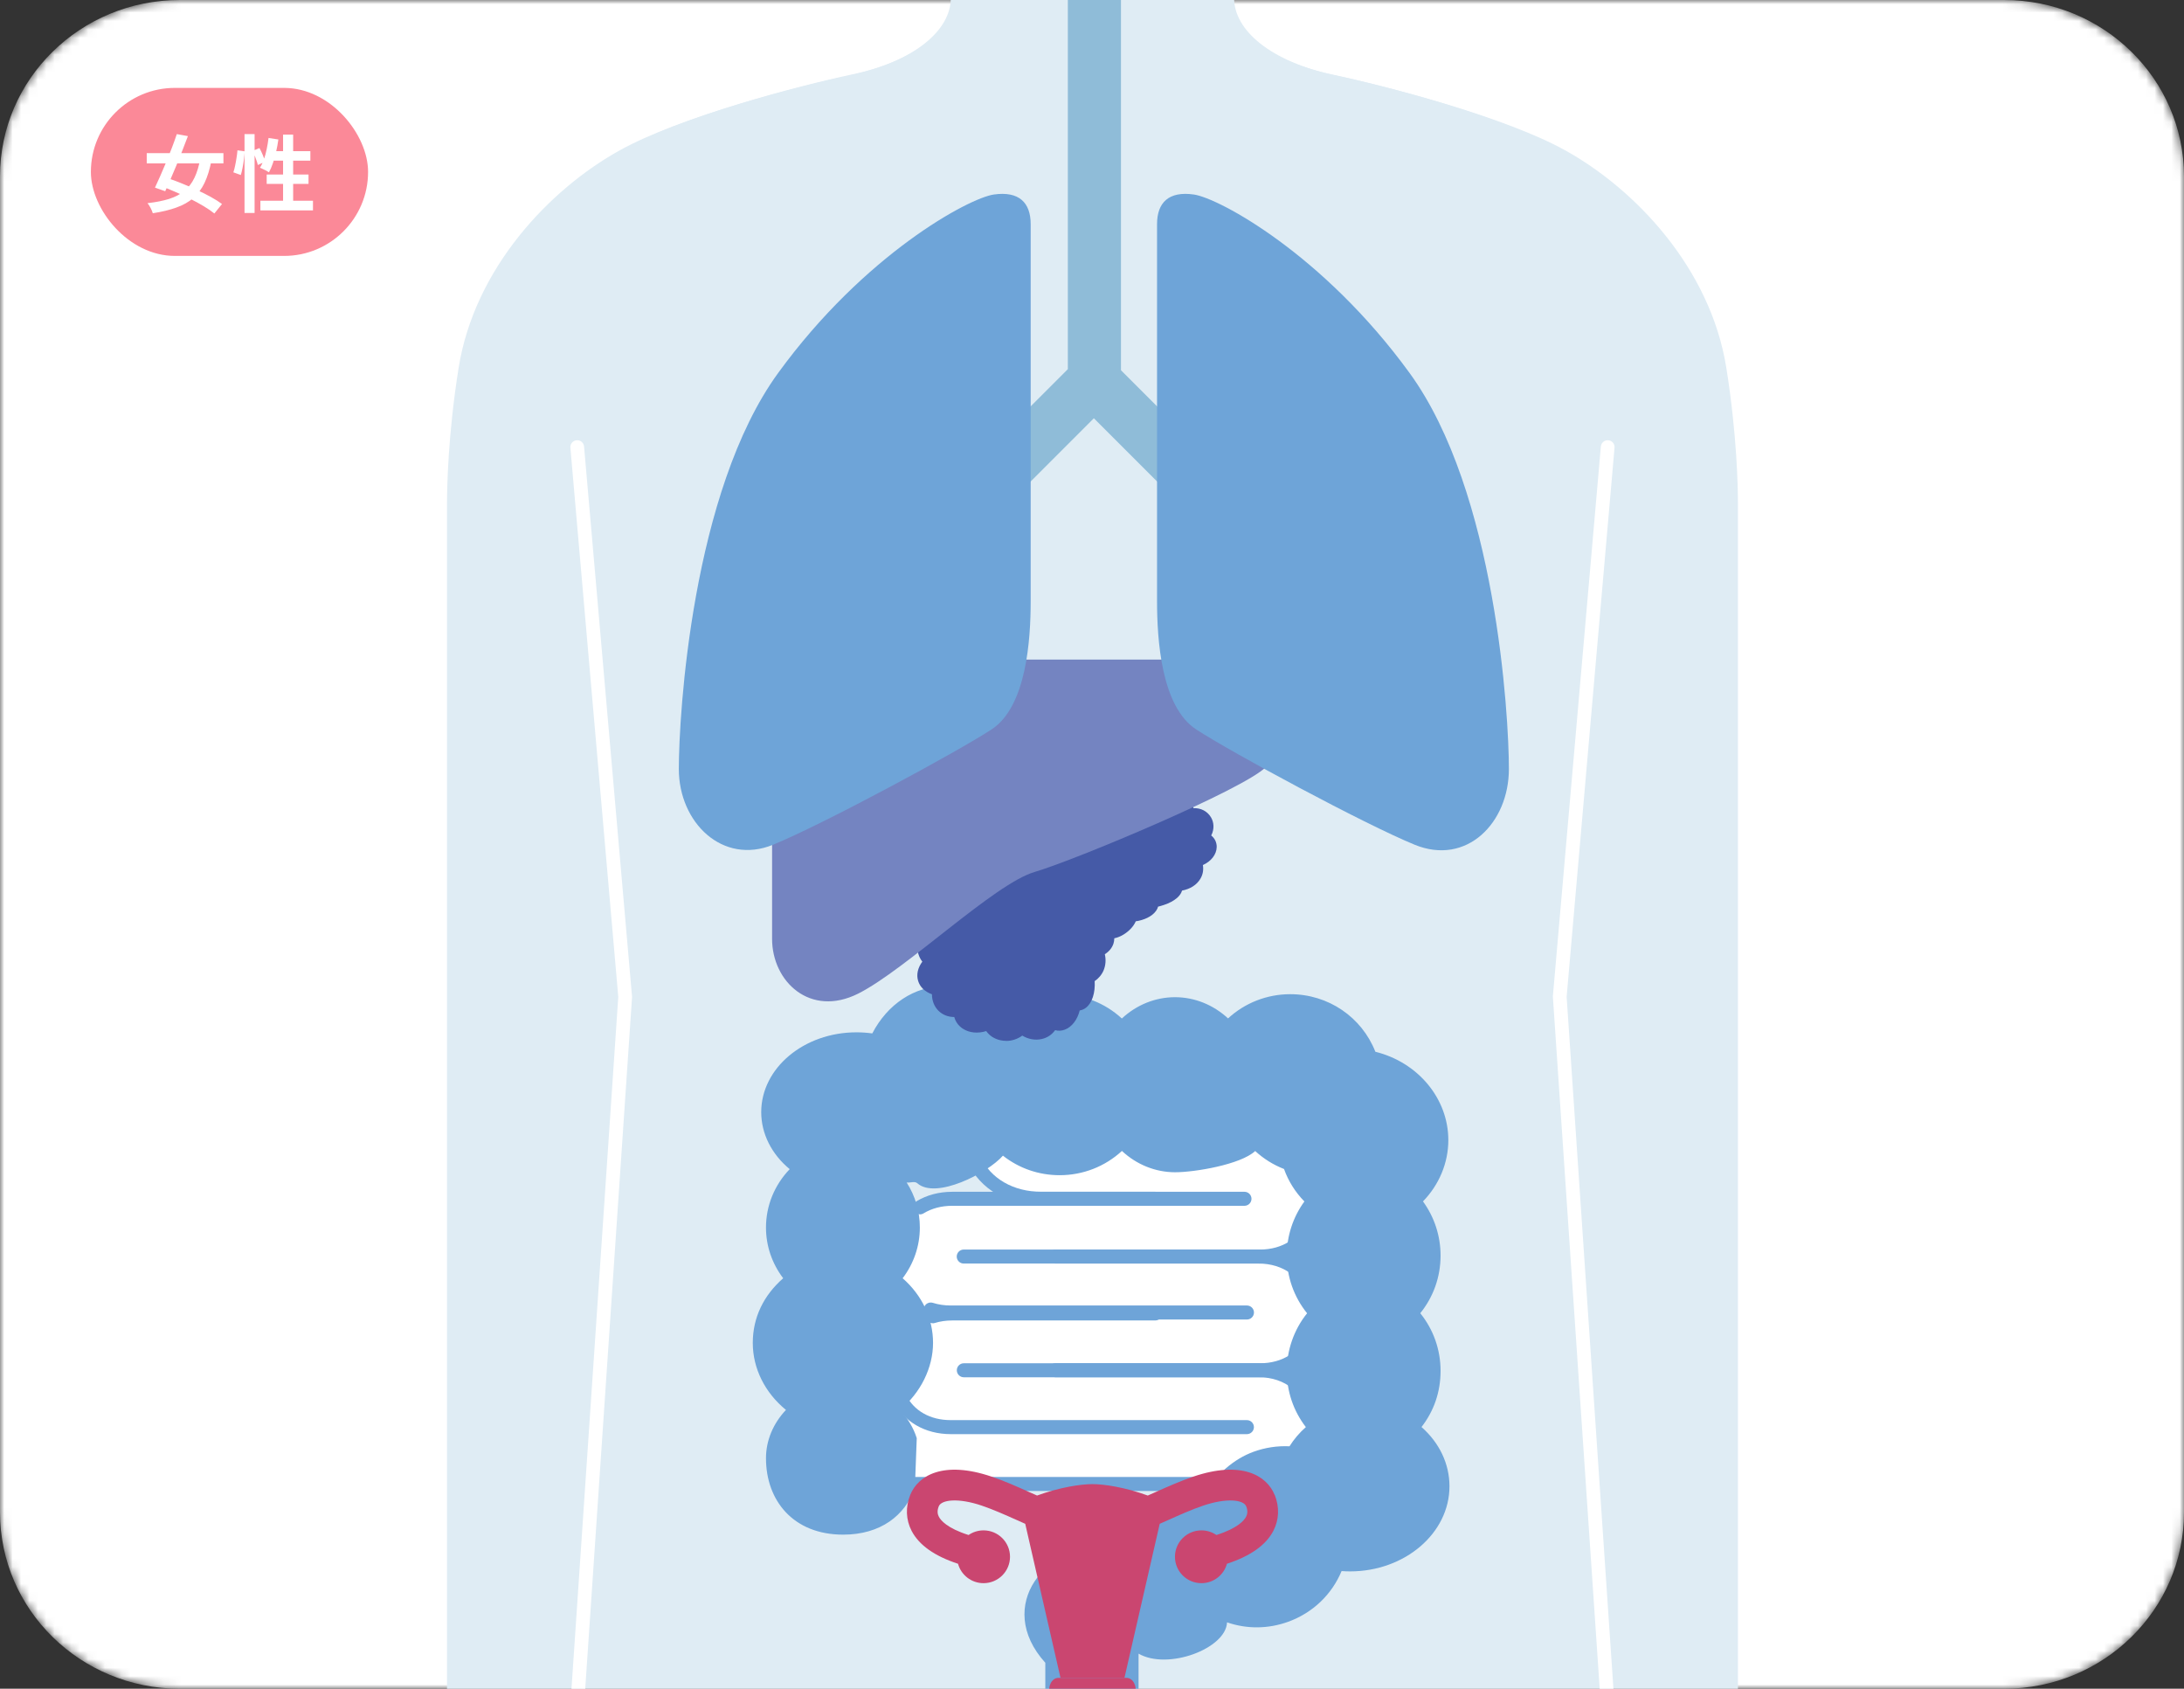 <svg width="260" height="201" viewBox="0 0 260 201" fill="none" xmlns="http://www.w3.org/2000/svg">
<rect x="0" y="0" width="260" height="201" fill="#333333" stroke="none"/>
<g clip-path="url(#clip0_534_1770)">
<mask id="mask0_534_1770" style="mask-type:luminance" maskUnits="userSpaceOnUse" x="0" y="0" width="260" height="201">
<path d="M238.588 0H21.412C9.586 0 0 9.402 0 21V180C0 191.598 9.586 201 21.412 201H238.588C250.414 201 260 191.598 260 180V21C260 9.402 250.414 0 238.588 0Z" fill="white"/>
</mask>
<g mask="url(#mask0_534_1770)">
<path d="M238.588 0H21.412C9.586 0 0 9.402 0 21V180C0 191.598 9.586 201 21.412 201H238.588C250.414 201 260 191.598 260 180V21C260 9.402 250.414 0 238.588 0Z" fill="white"/>
<path d="M113.367 -0.23C113.367 3.529 109.132 7.221 101.462 8.855C94.754 10.287 81.439 13.801 74.524 17.627C66.278 22.187 57.45 31.474 55.581 43.166C54.322 51.032 54.216 57.326 54.216 59.055V200.077H55.022H204.978H205.784V59.055C205.784 57.326 205.678 51.032 204.419 43.166C202.55 31.474 193.722 22.187 185.47 17.627C178.555 13.801 165.24 10.287 158.532 8.855C150.868 7.221 146.627 3.529 146.627 -0.23" fill="#DFECF4"/>
<path d="M112.176 131.628C121.659 131.628 149.922 129.894 153.62 133.592C154.717 134.688 157.57 141.15 154.073 144.982C153.257 145.877 151.713 147.768 151.713 147.768L157.464 154.129L152.104 160.569L156.636 166.958L155.472 173.537L107.65 173.867L102.094 145.67L109.194 141.178L119.326 140.07L112.181 131.634L112.176 131.628Z" fill="white"/>
<path d="M149.659 148.322H114.884C114.43 148.322 114.061 147.953 114.061 147.499C114.061 147.046 114.43 146.677 114.884 146.677H149.659C150.968 146.677 152.166 146.347 153.128 145.715C153.508 145.469 154.017 145.575 154.264 145.95C154.51 146.325 154.404 146.839 154.029 147.085C152.798 147.891 151.287 148.316 149.659 148.316V148.322Z" fill="#6EA4D8"/>
<path d="M153.575 136.17C153.413 136.17 153.251 136.125 153.111 136.025C152.115 135.337 150.868 134.973 149.503 134.973H147.93C147.477 134.973 147.108 134.604 147.108 134.151C147.108 133.697 147.477 133.328 147.93 133.328H149.503C151.203 133.328 152.775 133.792 154.045 134.671C154.42 134.928 154.51 135.437 154.252 135.812C154.096 136.041 153.838 136.165 153.575 136.165V136.17Z" fill="#6EA4D8"/>
<path d="M135.471 134.973H131.913C131.46 134.973 131.091 134.604 131.091 134.151C131.091 133.697 131.46 133.328 131.913 133.328H135.471C135.925 133.328 136.294 133.697 136.294 134.151C136.294 134.604 135.925 134.973 135.471 134.973Z" fill="#6EA4D8"/>
<path d="M121.933 119.795C121.479 119.795 121.11 119.426 121.11 118.972V109.803C121.11 109.35 121.479 108.98 121.933 108.98C122.386 108.98 122.755 109.35 122.755 109.803V118.972C122.755 119.426 122.386 119.795 121.933 119.795Z" fill="#6EA4D8"/>
<path d="M149.671 161.67H114.895C114.442 161.67 114.072 161.301 114.072 160.848C114.072 160.395 114.442 160.025 114.895 160.025H149.671C150.974 160.025 152.171 159.695 153.128 159.074C153.508 158.823 154.018 158.935 154.264 159.315C154.51 159.695 154.404 160.205 154.023 160.451C152.798 161.251 151.293 161.67 149.671 161.67Z" fill="#6EA4D8"/>
<path d="M156.11 153.189C155.746 153.189 155.411 152.943 155.315 152.573C154.633 149.95 152.406 148.322 149.508 148.322H125.659C125.206 148.322 124.836 147.952 124.836 147.499C124.836 147.046 125.206 146.677 125.659 146.677H149.508C153.134 146.677 156.037 148.831 156.904 152.159C157.016 152.596 156.753 153.049 156.317 153.161C156.25 153.178 156.177 153.189 156.11 153.189Z" fill="#6EA4D8"/>
<path d="M149.273 175.019H108.567C108.114 175.019 107.745 174.65 107.745 174.196C107.745 173.743 108.114 173.374 108.567 173.374H149.273C149.726 173.374 150.096 173.743 150.096 174.196C150.096 174.65 149.726 175.019 149.273 175.019Z" fill="#6EA4D8"/>
<path d="M154.034 163.204C153.85 163.204 153.665 163.142 153.508 163.014C152.451 162.135 151.069 161.665 149.508 161.665H125.659C125.206 161.665 124.836 161.296 124.836 160.843C124.836 160.39 125.206 160.021 125.659 160.021H149.508C151.455 160.021 153.201 160.619 154.555 161.749C154.901 162.04 154.952 162.555 154.661 162.907C154.499 163.103 154.264 163.204 154.029 163.204H154.034Z" fill="#6EA4D8"/>
<path d="M148.132 154.889H113.356C112.439 154.889 111.566 154.755 110.755 154.498C110.324 154.358 110.083 153.894 110.223 153.463C110.363 153.032 110.827 152.797 111.258 152.931C111.907 153.138 112.618 153.245 113.362 153.245H148.138C148.591 153.245 148.96 153.614 148.96 154.067C148.96 154.52 148.591 154.889 148.138 154.889H148.132Z" fill="#6EA4D8"/>
<path d="M109.742 142.543C109.468 142.543 109.194 142.403 109.043 142.151C108.808 141.765 108.931 141.256 109.317 141.021C110.52 140.288 111.974 139.896 113.524 139.896H137.374C137.827 139.896 138.196 140.266 138.196 140.719C138.196 141.172 137.827 141.541 137.374 141.541H113.524C112.276 141.541 111.118 141.849 110.173 142.425C110.039 142.509 109.893 142.548 109.748 142.548L109.742 142.543Z" fill="#6EA4D8"/>
<path d="M148.132 168.345H113.356C110.352 168.345 107.834 166.89 106.62 164.451C106.419 164.043 106.587 163.55 106.99 163.349C107.398 163.148 107.89 163.315 108.092 163.718C109.032 165.615 110.951 166.7 113.356 166.7H148.132C148.585 166.7 148.954 167.069 148.954 167.523C148.954 167.976 148.585 168.345 148.132 168.345Z" fill="#6EA4D8"/>
<path d="M111.241 155.327C110.889 155.327 110.564 155.103 110.458 154.75C110.324 154.32 110.564 153.855 111.001 153.727C111.79 153.481 112.64 153.357 113.518 153.357H137.368C137.821 153.357 138.19 153.727 138.19 154.18C138.19 154.633 137.821 155.002 137.368 155.002H113.518C112.802 155.002 112.114 155.103 111.482 155.299C111.404 155.321 111.32 155.338 111.241 155.338V155.327Z" fill="#6EA4D8"/>
<path d="M115.365 118.335C114.911 118.335 114.542 117.965 114.542 117.512V109.803C114.542 109.35 114.911 108.98 115.365 108.98C115.818 108.98 116.187 109.35 116.187 109.803V117.512C116.187 117.965 115.818 118.335 115.365 118.335Z" fill="#6EA4D8"/>
<path d="M147.852 141.541H124.003C120.12 141.541 116.802 139.589 115.342 136.45C115.152 136.036 115.331 135.549 115.739 135.359C116.153 135.169 116.64 135.348 116.83 135.756C118.033 138.347 120.713 139.896 123.997 139.896H147.847C148.3 139.896 148.669 140.266 148.669 140.719C148.669 141.172 148.3 141.541 147.847 141.541H147.852Z" fill="#6EA4D8"/>
<path d="M124.461 200.413V195.182C118.397 188.497 124.618 180.882 132.076 181.817C132.54 176.379 140.003 174.202 143.265 175.209C144.529 173.106 146.56 171.271 148.91 170.415C150.258 169.923 151.701 169.704 153.133 169.772C153.648 168.949 154.292 168.188 155.052 167.517C153.603 165.643 152.815 163.349 152.815 160.927C152.815 158.504 153.654 156.065 155.198 154.157C153.654 152.249 152.815 149.883 152.815 147.388C152.815 145.083 153.542 142.867 154.879 141.032C153.805 139.93 152.994 138.638 152.49 137.222C151.237 136.736 150.09 136.02 149.105 135.113C147.382 136.708 141.995 137.603 139.695 137.603C137.396 137.603 135.181 136.708 133.457 135.102C131.483 136.926 128.887 137.95 126.145 137.95C123.695 137.95 121.373 137.144 119.488 135.656C117.653 137.732 111.611 140.82 109.434 138.895C109.121 138.615 108.595 138.867 108.181 138.806C109.188 140.378 109.731 142.196 109.731 144.093C109.731 146.252 109.02 148.322 107.711 150.045C109.994 152.048 111.281 154.756 111.281 157.637C111.281 160.518 109.848 163.489 107.387 165.503C108.31 166.482 108.987 167.612 109.367 168.815L109.149 174.672C107.991 177.895 105.121 180.144 100.729 180.144C94.872 180.144 91.666 176.149 91.666 171.17C91.666 169.095 92.505 167.097 94.01 165.503C91.549 163.489 90.116 160.641 90.116 157.637C90.116 154.633 91.403 152.048 93.686 150.045C92.377 148.322 91.666 146.252 91.666 144.093C91.666 141.525 92.668 139.097 94.452 137.239C92.332 135.494 91.107 133.082 91.107 130.548C91.107 125.379 96.119 121.177 102.285 121.177C102.911 121.177 103.532 121.222 104.148 121.306C105.938 117.86 109.104 115.762 112.601 115.762C115.197 115.762 117.642 116.925 119.477 119.001C121.362 117.513 123.684 116.707 126.134 116.707C128.87 116.707 131.471 117.731 133.446 119.555C135.169 117.955 137.379 117.054 139.684 117.054C141.989 117.054 144.193 117.949 145.917 119.544C147.891 117.725 150.487 116.702 153.217 116.702C157.687 116.702 161.615 119.387 163.215 123.46C168.216 124.696 171.78 128.954 171.78 133.832C171.78 136.501 170.706 139.063 168.804 141.027C170.141 142.862 170.868 145.077 170.868 147.382C170.868 149.883 170.029 152.244 168.485 154.152C170.029 156.059 170.868 158.426 170.868 160.921C170.868 163.416 170.085 165.632 168.63 167.511C170.734 169.363 171.914 171.836 171.914 174.465C171.914 179.976 166.678 184.457 160.244 184.457C159.914 184.457 159.578 184.446 159.248 184.418C158.096 187.182 155.864 189.319 152.994 190.365C150.638 191.221 148.126 191.243 145.799 190.438C145.67 193.537 138.828 196.083 135.41 194.114V200.419" fill="#6EA4D8"/>
<path d="M69.506 201C69.506 201 69.467 201 69.45 201C69.008 200.972 68.672 200.586 68.7 200.144L74.323 117.015L68.7 52.549C68.661 52.107 68.991 51.715 69.433 51.676C69.869 51.631 70.267 51.967 70.306 52.409L75.939 116.998V117.059L70.306 200.251C70.278 200.676 69.925 201 69.506 201Z" fill="white"/>
<path d="M190.488 201C190.069 201 189.716 200.676 189.688 200.251L184.054 116.998V116.936L189.688 52.409C189.727 51.967 190.13 51.631 190.561 51.676C191.003 51.715 191.333 52.107 191.294 52.549L185.671 117.015L191.294 200.144C191.322 200.586 190.986 200.972 190.544 201C190.527 201 190.505 201 190.488 201Z" fill="white"/>
<path d="M119.851 122.178C119.628 122.178 119.404 122.156 119.186 122.105C118.481 121.954 117.899 121.568 117.524 121.031C116.54 121.339 115.532 121.244 114.772 120.746C114.268 120.416 113.927 119.94 113.77 119.381C113.054 119.381 112.405 119.123 111.924 118.654C111.42 118.156 111.152 117.462 111.152 116.712C110.33 116.416 109.748 115.867 109.53 115.14C109.306 114.407 109.485 113.613 110.022 112.88C109.608 112.348 109.412 111.705 109.462 111.034C109.535 110.083 110.083 109.21 110.995 108.572C110.839 107.778 110.973 106.939 111.376 106.194C111.868 105.288 112.718 104.611 113.759 104.276C114.117 102.396 116.008 100.84 118.347 100.55C119.102 99.308 120.64 98.507 122.593 98.351C123.952 96.93 125.222 96.376 127.001 96.454C128.333 94.938 130.28 94.284 131.891 94.776C132.585 93.993 133.592 93.489 134.699 93.394C135.505 93.327 136.244 93.489 136.825 93.847C137.816 93.064 139.164 92.784 140.272 93.187C141.06 93.472 141.62 94.077 141.855 94.865C142.728 94.826 143.488 95.224 143.914 95.94C144.255 96.51 144.339 97.305 143.942 98.071C144.412 98.446 144.591 98.955 144.585 99.414C144.574 100.303 143.919 101.12 142.963 101.54C143.058 102.105 142.963 102.664 142.666 103.157C142.241 103.873 141.469 104.359 140.518 104.538C140.495 104.617 140.462 104.701 140.423 104.779C139.953 105.724 138.599 106.206 137.704 106.424C137.659 106.592 137.581 106.754 137.469 106.911C136.993 107.599 136.009 108.013 135.08 108.147C134.957 108.443 134.75 108.757 134.453 109.059C133.989 109.534 133.301 109.993 132.562 110.139C132.562 110.357 132.523 110.575 132.456 110.788C132.288 111.28 131.941 111.699 131.449 112.007C131.6 112.662 131.55 113.311 131.309 113.893C131.091 114.413 130.722 114.855 130.257 115.163C130.341 116.528 129.955 117.747 129.228 118.295C129.01 118.463 128.758 118.57 128.501 118.609C128.232 119.694 127.578 120.561 126.738 120.869C126.364 121.009 125.978 121.026 125.614 120.925C125.239 121.451 124.696 121.82 124.036 121.965C123.264 122.139 122.425 121.977 121.759 121.563C121.217 121.965 120.54 122.189 119.851 122.189V122.178Z" fill="#CA4670"/>
<path d="M146.174 77.422H102.189C95.745 77.422 92.382 83.022 92.382 88.348V110.2C92.382 115.241 96.863 119.443 102.469 116.645C108.069 113.842 118.436 103.761 123.197 102.357C127.958 100.958 147.707 92.689 150.37 90.032C153.033 87.369 155.131 77.427 146.168 77.427L146.174 77.422Z" fill="url(#paint0_linear_534_1770)"/>
<path d="M142.593 52.705L133.345 43.457V-0.23H127.107V43.329L117.731 52.705L122.139 57.119L130.162 49.097L138.185 57.119L142.593 52.705Z" fill="#8FBCD8"/>
<path d="M122.744 26.309C122.744 29.476 122.744 66.143 122.744 70.579C122.744 75.01 122.268 82.926 118.156 85.617C114.039 88.308 98.396 96.745 92.499 99.156C86.603 101.567 81.433 96.594 81.433 90.261C81.433 83.928 82.961 57.712 93.093 43.781C103.224 29.851 115.465 23.255 118.419 22.83C121.373 22.41 122.744 23.781 122.744 26.309Z" fill="#6EA4D8"/>
<path d="M137.581 26.31C137.581 29.477 137.581 66.143 137.581 70.58C137.581 75.011 138.056 82.927 142.168 85.618C146.286 88.309 161.928 96.746 167.825 99.157C173.934 101.658 178.891 96.594 178.891 90.261C178.891 83.928 177.363 57.712 167.232 43.782C157.1 29.851 144.859 23.256 141.905 22.83C138.951 22.405 137.581 23.781 137.581 26.31Z" fill="#6EA4D8"/>
</g>
<path d="M113.193 -0.23C113.193 3.582 108.898 7.325 101.121 8.982C94.32 10.434 80.819 13.996 73.808 17.877C65.446 22.5 56.495 31.916 54.6 43.772C53.324 51.748 53.216 58.129 53.216 59.882V202.872H54.033H206.082H206.898V59.882C206.898 58.129 206.791 51.748 205.514 43.772C203.62 31.916 194.668 22.5 186.301 17.877C179.29 13.996 165.789 10.434 158.988 8.982C151.216 7.325 146.916 3.582 146.916 -0.23" fill="#DFECF4"/>
<path d="M111.984 133.468C121.599 133.468 150.257 131.709 154.007 135.459C155.119 136.571 158.012 143.122 154.466 147.008C153.638 147.916 152.073 149.833 152.073 149.833L157.904 156.283L152.47 162.812L157.064 169.29L155.885 175.961L107.395 176.296L101.762 147.706L108.961 143.151L119.234 142.028L111.99 133.473L111.984 133.468Z" fill="white"/>
<path d="M149.991 150.394H114.73C114.27 150.394 113.896 150.02 113.896 149.56C113.896 149.101 114.27 148.727 114.73 148.727H149.991C151.318 148.727 152.532 148.392 153.508 147.751C153.894 147.501 154.41 147.609 154.659 147.989C154.909 148.369 154.801 148.891 154.421 149.141C153.173 149.957 151.642 150.389 149.991 150.389V150.394Z" fill="#6EA4D8"/>
<path d="M153.961 138.073C153.797 138.073 153.632 138.028 153.491 137.926C152.481 137.228 151.216 136.859 149.832 136.859H148.238C147.778 136.859 147.404 136.485 147.404 136.025C147.404 135.566 147.778 135.191 148.238 135.191H149.832C151.556 135.191 153.15 135.662 154.438 136.553C154.818 136.814 154.909 137.33 154.648 137.71C154.489 137.943 154.228 138.067 153.961 138.067V138.073Z" fill="#6EA4D8"/>
<path d="M135.605 136.859H131.997C131.538 136.859 131.163 136.485 131.163 136.025C131.163 135.566 131.538 135.191 131.997 135.191H135.605C136.065 135.191 136.439 135.566 136.439 136.025C136.439 136.485 136.065 136.859 135.605 136.859Z" fill="#6EA4D8"/>
<path d="M121.877 121.469C121.418 121.469 121.043 121.095 121.043 120.635V111.338C121.043 110.878 121.418 110.504 121.877 110.504C122.337 110.504 122.711 110.878 122.711 111.338V120.635C122.711 121.095 122.337 121.469 121.877 121.469Z" fill="#6EA4D8"/>
<path d="M150.002 163.929H114.741C114.282 163.929 113.907 163.555 113.907 163.095C113.907 162.636 114.282 162.261 114.741 162.261H150.002C151.324 162.261 152.538 161.927 153.508 161.297C153.894 161.042 154.41 161.155 154.659 161.541C154.909 161.927 154.801 162.443 154.416 162.692C153.173 163.504 151.647 163.929 150.002 163.929Z" fill="#6EA4D8"/>
<path d="M156.531 155.329C156.163 155.329 155.822 155.08 155.726 154.705C155.034 152.045 152.776 150.394 149.838 150.394H125.655C125.196 150.394 124.821 150.02 124.821 149.56C124.821 149.101 125.196 148.727 125.655 148.727H149.838C153.514 148.727 156.458 150.911 157.337 154.286C157.45 154.728 157.184 155.188 156.741 155.301C156.673 155.318 156.599 155.329 156.531 155.329Z" fill="#6EA4D8"/>
<path d="M149.599 177.464H108.326C107.866 177.464 107.492 177.089 107.492 176.63C107.492 176.17 107.866 175.796 108.326 175.796H149.599C150.059 175.796 150.433 176.17 150.433 176.63C150.433 177.089 150.059 177.464 149.599 177.464Z" fill="#6EA4D8"/>
<path d="M154.427 165.484C154.24 165.484 154.052 165.421 153.894 165.291C152.821 164.4 151.42 163.924 149.838 163.924H125.655C125.196 163.924 124.821 163.549 124.821 163.09C124.821 162.63 125.196 162.256 125.655 162.256H149.838C151.812 162.256 153.582 162.863 154.954 164.009C155.306 164.304 155.357 164.826 155.062 165.183C154.898 165.381 154.659 165.484 154.421 165.484H154.427Z" fill="#6EA4D8"/>
<path d="M148.442 157.054H113.181C112.251 157.054 111.366 156.918 110.544 156.657C110.107 156.515 109.863 156.044 110.005 155.607C110.146 155.171 110.617 154.932 111.054 155.069C111.712 155.278 112.433 155.386 113.187 155.386H148.448C148.907 155.386 149.282 155.761 149.282 156.22C149.282 156.68 148.907 157.054 148.448 157.054H148.442Z" fill="#6EA4D8"/>
<path d="M109.517 144.535C109.239 144.535 108.961 144.393 108.808 144.138C108.569 143.746 108.694 143.23 109.086 142.992C110.305 142.249 111.78 141.852 113.351 141.852H137.534C137.993 141.852 138.368 142.226 138.368 142.685C138.368 143.145 137.993 143.519 137.534 143.519H113.351C112.086 143.519 110.912 143.831 109.953 144.416C109.817 144.501 109.67 144.54 109.522 144.54L109.517 144.535Z" fill="#6EA4D8"/>
<path d="M148.442 170.697H113.181C110.135 170.697 107.582 169.222 106.351 166.749C106.147 166.335 106.317 165.836 106.726 165.631C107.14 165.427 107.639 165.597 107.843 166.006C108.796 167.929 110.742 169.029 113.181 169.029H148.442C148.902 169.029 149.276 169.404 149.276 169.863C149.276 170.323 148.902 170.697 148.442 170.697Z" fill="#6EA4D8"/>
<path d="M111.037 157.497C110.68 157.497 110.351 157.27 110.243 156.912C110.107 156.476 110.351 156.005 110.793 155.874C111.593 155.625 112.455 155.5 113.346 155.5H137.528C137.987 155.5 138.362 155.874 138.362 156.334C138.362 156.793 137.987 157.168 137.528 157.168H113.346C112.62 157.168 111.922 157.27 111.281 157.468C111.201 157.491 111.116 157.508 111.037 157.508V157.497Z" fill="#6EA4D8"/>
<path d="M115.218 119.988C114.758 119.988 114.384 119.614 114.384 119.155V111.338C114.384 110.878 114.758 110.504 115.218 110.504C115.677 110.504 116.051 110.878 116.051 111.338V119.155C116.051 119.614 115.677 119.988 115.218 119.988Z" fill="#6EA4D8"/>
<path d="M148.159 143.519H123.976C120.039 143.519 116.676 141.539 115.195 138.357C115.002 137.937 115.184 137.444 115.598 137.251C116.018 137.058 116.511 137.24 116.704 137.654C117.924 140.28 120.641 141.851 123.971 141.851H148.153C148.612 141.851 148.987 142.226 148.987 142.685C148.987 143.145 148.612 143.519 148.153 143.519H148.159Z" fill="#6EA4D8"/>
<path d="M124.441 203.212V197.908C118.292 191.129 124.6 183.409 132.162 184.356C132.633 178.843 140.2 176.636 143.507 177.657C144.789 175.524 146.848 173.663 149.231 172.796C150.598 172.296 152.061 172.075 153.513 172.143C154.035 171.309 154.688 170.538 155.459 169.857C153.99 167.957 153.19 165.631 153.19 163.175C153.19 160.719 154.041 158.245 155.607 156.311C154.041 154.377 153.19 151.977 153.19 149.447C153.19 147.11 153.928 144.864 155.283 143.003C154.194 141.886 153.372 140.575 152.861 139.14C151.59 138.646 150.428 137.92 149.429 137.001C147.682 138.618 142.219 139.526 139.888 139.526C137.556 139.526 135.31 138.618 133.563 136.99C131.56 138.839 128.928 139.877 126.149 139.877C123.664 139.877 121.31 139.061 119.398 137.552C117.538 139.656 111.411 142.787 109.205 140.836C108.887 140.552 108.354 140.808 107.934 140.745C108.955 142.339 109.505 144.183 109.505 146.106C109.505 148.296 108.785 150.394 107.458 152.142C109.772 154.172 111.077 156.918 111.077 159.839C111.077 162.761 109.624 165.773 107.129 167.815C108.065 168.808 108.751 169.954 109.137 171.173L108.915 177.112C107.741 180.38 104.831 182.66 100.378 182.66C94.439 182.66 91.189 178.61 91.189 173.561C91.189 171.457 92.039 169.432 93.565 167.815C91.069 165.773 89.617 162.886 89.617 159.839C89.617 156.793 90.922 154.172 93.236 152.142C91.909 150.394 91.189 148.296 91.189 146.106C91.189 143.502 92.204 141.04 94.013 139.157C91.864 137.387 90.621 134.942 90.621 132.373C90.621 127.131 95.704 122.871 101.955 122.871C102.59 122.871 103.22 122.916 103.844 123.001C105.659 119.507 108.87 117.38 112.415 117.38C115.047 117.38 117.526 118.56 119.387 120.664C121.299 119.155 123.653 118.339 126.137 118.339C128.911 118.339 131.549 119.377 133.552 121.226C135.299 119.604 137.539 118.69 139.876 118.69C142.214 118.69 144.449 119.598 146.196 121.215C148.198 119.371 150.83 118.333 153.599 118.333C158.131 118.333 162.113 121.056 163.735 125.185C168.807 126.439 172.42 130.756 172.42 135.702C172.42 138.408 171.331 141.006 169.402 142.997C170.758 144.858 171.496 147.104 171.496 149.441C171.496 151.977 170.645 154.371 169.079 156.305C170.645 158.24 171.496 160.639 171.496 163.169C171.496 165.699 170.701 167.946 169.227 169.851C171.359 171.729 172.556 174.236 172.556 176.903C172.556 182.49 167.247 187.034 160.723 187.034C160.389 187.034 160.048 187.022 159.714 186.994C158.545 189.796 156.282 191.963 153.372 193.024C150.983 193.892 148.436 193.915 146.077 193.098C145.946 196.24 139.009 198.822 135.543 196.825V203.218" fill="#6EA4D8"/>
<path d="M151.745 177.94C150.811 175.609 147.776 173.81 142.052 175.755C140.538 176.27 139.046 176.933 137.605 177.577C137.281 177.723 136.959 177.867 136.64 178.005C133.929 177.018 131.432 176.647 130.05 176.647C128.668 176.647 126.171 177.018 123.46 178.005C123.141 177.864 122.822 177.721 122.495 177.577C121.054 176.933 119.565 176.268 118.048 175.755C112.327 173.81 109.292 175.609 108.358 177.94C107.783 179.376 107.841 180.892 108.524 182.207C109.404 183.903 111.261 185.216 114.05 186.125C114.416 187.457 115.635 188.436 117.088 188.436C118.828 188.436 120.24 187.029 120.24 185.294C120.24 183.558 118.828 182.151 117.088 182.151C116.427 182.151 115.813 182.355 115.306 182.703C112.736 181.891 111.983 180.941 111.773 180.533C111.649 180.292 111.51 179.901 111.756 179.291C112.071 178.501 114.072 178.253 116.876 179.206C118.229 179.665 119.64 180.294 121.006 180.904C121.357 181.062 121.705 181.216 122.051 181.369L126.252 199.708H133.863L138.063 181.369C138.409 181.216 138.758 181.06 139.109 180.904C140.474 180.294 141.883 179.665 143.239 179.206C146.04 178.255 148.041 178.503 148.358 179.291C148.602 179.901 148.466 180.292 148.341 180.533C148.129 180.941 147.378 181.891 144.809 182.703C144.302 182.355 143.687 182.151 143.027 182.151C141.286 182.151 139.875 183.558 139.875 185.294C139.875 187.029 141.286 188.436 143.027 188.436C144.48 188.436 145.699 187.457 146.064 186.125C148.853 185.216 150.711 183.903 151.591 182.207C152.274 180.892 152.332 179.376 151.757 177.94H151.745Z" fill="#CA4670"/>
<path d="M134.099 199.708H126.001C125.143 199.708 124.76 200.836 124.952 201.407C125.143 201.978 126.388 206.637 127.112 208.919C127.836 211.201 128.239 212.217 130.052 212.217C131.866 212.217 132.268 211.203 132.993 208.919C133.717 206.637 134.962 201.975 135.152 201.407C135.343 200.836 134.962 199.708 134.104 199.708H134.099Z" fill="#CA4670"/>
<path d="M68.719 203.807C68.719 203.807 68.68 203.807 68.663 203.807C68.215 203.779 67.874 203.387 67.903 202.939L73.603 118.65L67.903 53.285C67.863 52.836 68.198 52.439 68.646 52.4C69.088 52.354 69.491 52.694 69.531 53.143L75.243 118.633V118.695L69.531 203.047C69.502 203.478 69.145 203.807 68.719 203.807Z" fill="white"/>
<path d="M191.389 203.807C190.964 203.807 190.606 203.478 190.578 203.047L184.866 118.633V118.571L190.578 53.143C190.618 52.694 191.026 52.354 191.463 52.4C191.911 52.439 192.246 52.836 192.206 53.285L186.505 118.65L192.206 202.939C192.234 203.387 191.894 203.779 191.446 203.807C191.429 203.807 191.406 203.807 191.389 203.807Z" fill="white"/>
<path d="M119.767 123.886C119.54 123.886 119.313 123.863 119.092 123.812C118.377 123.659 117.787 123.268 117.407 122.723C116.409 123.035 115.388 122.939 114.616 122.434C114.106 122.099 113.76 121.617 113.601 121.05C112.875 121.05 112.217 120.789 111.729 120.312C111.219 119.807 110.946 119.104 110.946 118.344C110.112 118.043 109.522 117.487 109.301 116.75C109.074 116.007 109.256 115.201 109.8 114.458C109.381 113.919 109.182 113.267 109.233 112.586C109.307 111.622 109.863 110.737 110.787 110.09C110.629 109.285 110.765 108.434 111.173 107.679C111.672 106.76 112.535 106.074 113.59 105.734C113.953 103.828 115.87 102.251 118.241 101.956C119.007 100.696 120.567 99.885 122.547 99.726C123.925 98.285 125.213 97.724 127.017 97.803C128.367 96.266 130.341 95.602 131.975 96.102C132.678 95.307 133.699 94.797 134.822 94.7C135.639 94.632 136.388 94.797 136.978 95.16C137.982 94.366 139.349 94.082 140.472 94.49C141.272 94.78 141.839 95.392 142.078 96.192C142.962 96.153 143.734 96.555 144.165 97.281C144.511 97.86 144.596 98.665 144.193 99.443C144.67 99.823 144.851 100.339 144.846 100.804C144.834 101.706 144.171 102.534 143.201 102.96C143.297 103.533 143.201 104.1 142.9 104.599C142.469 105.325 141.686 105.819 140.722 106C140.699 106.08 140.665 106.165 140.625 106.244C140.149 107.203 138.776 107.691 137.868 107.912C137.823 108.082 137.744 108.246 137.63 108.405C137.148 109.103 136.15 109.523 135.208 109.659C135.083 109.96 134.873 110.277 134.573 110.584C134.102 111.066 133.404 111.531 132.655 111.678C132.655 111.9 132.616 112.121 132.548 112.336C132.377 112.836 132.026 113.261 131.527 113.573C131.68 114.237 131.629 114.895 131.385 115.485C131.163 116.012 130.789 116.46 130.318 116.772C130.403 118.157 130.012 119.393 129.274 119.949C129.053 120.119 128.798 120.227 128.537 120.267C128.265 121.367 127.601 122.247 126.75 122.558C126.37 122.7 125.979 122.717 125.61 122.615C125.23 123.148 124.68 123.523 124.01 123.67C123.227 123.846 122.377 123.682 121.702 123.262C121.151 123.67 120.465 123.897 119.767 123.897V123.886Z" fill="#455AA7"/>
<path d="M146.457 78.505H101.859C95.324 78.505 91.915 84.183 91.915 89.584V111.741C91.915 116.852 96.458 121.112 102.142 118.276C107.821 115.434 118.332 105.212 123.159 103.788C127.987 102.37 148.011 93.985 150.711 91.291C153.411 88.591 155.539 78.511 146.451 78.511L146.457 78.505Z" fill="#7484C1"/>
<path d="M142.826 53.444L133.449 44.067V-0.23H127.124V43.937L117.617 53.444L122.087 57.919L130.222 49.785L138.356 57.919L142.826 53.444Z" fill="#8FBCD8"/>
<path d="M122.7 26.679C122.7 29.89 122.7 67.068 122.7 71.567C122.7 76.059 122.218 84.086 118.048 86.815C113.873 89.543 98.013 98.097 92.034 100.542C86.055 102.987 80.813 97.944 80.813 91.523C80.813 85.102 82.362 58.52 92.635 44.395C102.908 30.27 115.32 23.582 118.315 23.151C121.31 22.726 122.7 24.115 122.7 26.679Z" fill="#6EA4D8"/>
<path d="M137.744 26.68C137.744 29.891 137.744 67.069 137.744 71.567C137.744 76.06 138.226 84.087 142.395 86.815C146.57 89.544 162.431 98.098 168.41 100.543C174.604 103.079 179.63 97.945 179.63 91.524C179.63 85.102 178.082 58.52 167.808 44.396C157.535 30.271 145.124 23.583 142.129 23.152C139.133 22.721 137.744 24.116 137.744 26.68Z" fill="#6EA4D8"/>
<rect x="10.819" y="10.461" width="33" height="20" rx="10" fill="#FB8998"/>
<path d="M17.469 18.231H26.599V19.451H17.469V18.231ZM21.049 15.961L22.369 16.201C22.169 16.741 21.952 17.304 21.719 17.891C21.492 18.478 21.259 19.061 21.019 19.641C20.779 20.221 20.542 20.778 20.309 21.311C20.082 21.844 19.869 22.328 19.669 22.761L18.449 22.331C18.642 21.918 18.852 21.454 19.079 20.941C19.312 20.421 19.546 19.878 19.779 19.311C20.012 18.738 20.239 18.168 20.459 17.601C20.679 17.028 20.875 16.481 21.049 15.961ZM23.849 18.831L25.169 19.121C24.969 20.161 24.695 21.044 24.349 21.771C24.002 22.491 23.555 23.091 23.009 23.571C22.462 24.044 21.792 24.421 20.999 24.701C20.212 24.988 19.276 25.214 18.189 25.381C18.136 25.188 18.049 24.978 17.929 24.751C17.809 24.524 17.686 24.334 17.559 24.181C18.566 24.068 19.429 23.898 20.149 23.671C20.869 23.438 21.472 23.118 21.959 22.711C22.452 22.304 22.849 21.788 23.149 21.161C23.456 20.528 23.689 19.751 23.849 18.831ZM19.109 22.121L19.909 21.191C20.449 21.364 21.019 21.574 21.619 21.821C22.219 22.061 22.819 22.321 23.419 22.601C24.019 22.874 24.579 23.154 25.099 23.441C25.619 23.728 26.062 24.008 26.429 24.281L25.519 25.411C25.186 25.138 24.769 24.851 24.269 24.551C23.769 24.251 23.226 23.954 22.639 23.661C22.059 23.368 21.462 23.091 20.849 22.831C20.242 22.564 19.662 22.328 19.109 22.121ZM29.109 15.961H30.309V25.351H29.109V15.961ZM28.269 17.891L29.119 18.011C29.105 18.298 29.079 18.611 29.039 18.951C28.999 19.291 28.945 19.624 28.879 19.951C28.819 20.278 28.749 20.571 28.669 20.831L27.779 20.511C27.859 20.291 27.929 20.028 27.989 19.721C28.055 19.414 28.112 19.101 28.159 18.781C28.212 18.461 28.249 18.164 28.269 17.891ZM30.079 17.961L30.889 17.621C31.029 17.874 31.162 18.154 31.289 18.461C31.416 18.768 31.506 19.028 31.559 19.241L30.689 19.641C30.662 19.494 30.616 19.328 30.549 19.141C30.482 18.948 30.409 18.748 30.329 18.541C30.249 18.334 30.166 18.141 30.079 17.961ZM31.969 16.421L33.139 16.601C33.072 17.094 32.982 17.584 32.869 18.071C32.762 18.551 32.636 19.001 32.489 19.421C32.349 19.834 32.192 20.198 32.019 20.511C31.945 20.458 31.842 20.394 31.709 20.321C31.576 20.248 31.439 20.181 31.299 20.121C31.166 20.054 31.049 20.001 30.949 19.961C31.129 19.681 31.285 19.351 31.419 18.971C31.552 18.591 31.662 18.184 31.749 17.751C31.842 17.311 31.916 16.868 31.969 16.421ZM32.329 17.991H36.949V19.121H31.979L32.329 17.991ZM33.699 16.021H34.899V24.551H33.699V16.021ZM31.749 20.771H36.729V21.891H31.749V20.771ZM30.999 23.891H37.259V25.041H30.999V23.891Z" fill="white"/>
</g>
<defs>
<linearGradient id="paint0_linear_534_1770" x1="92.388" y1="97.484" x2="152.675" y2="97.484" gradientUnits="userSpaceOnUse">
<stop stop-color="#7860A7"/>
<stop offset="1" stop-color="#71A4D8"/>
</linearGradient>
<clipPath id="clip0_534_1770">
<rect width="260" height="201" fill="white"/>
</clipPath>
</defs>
</svg>
